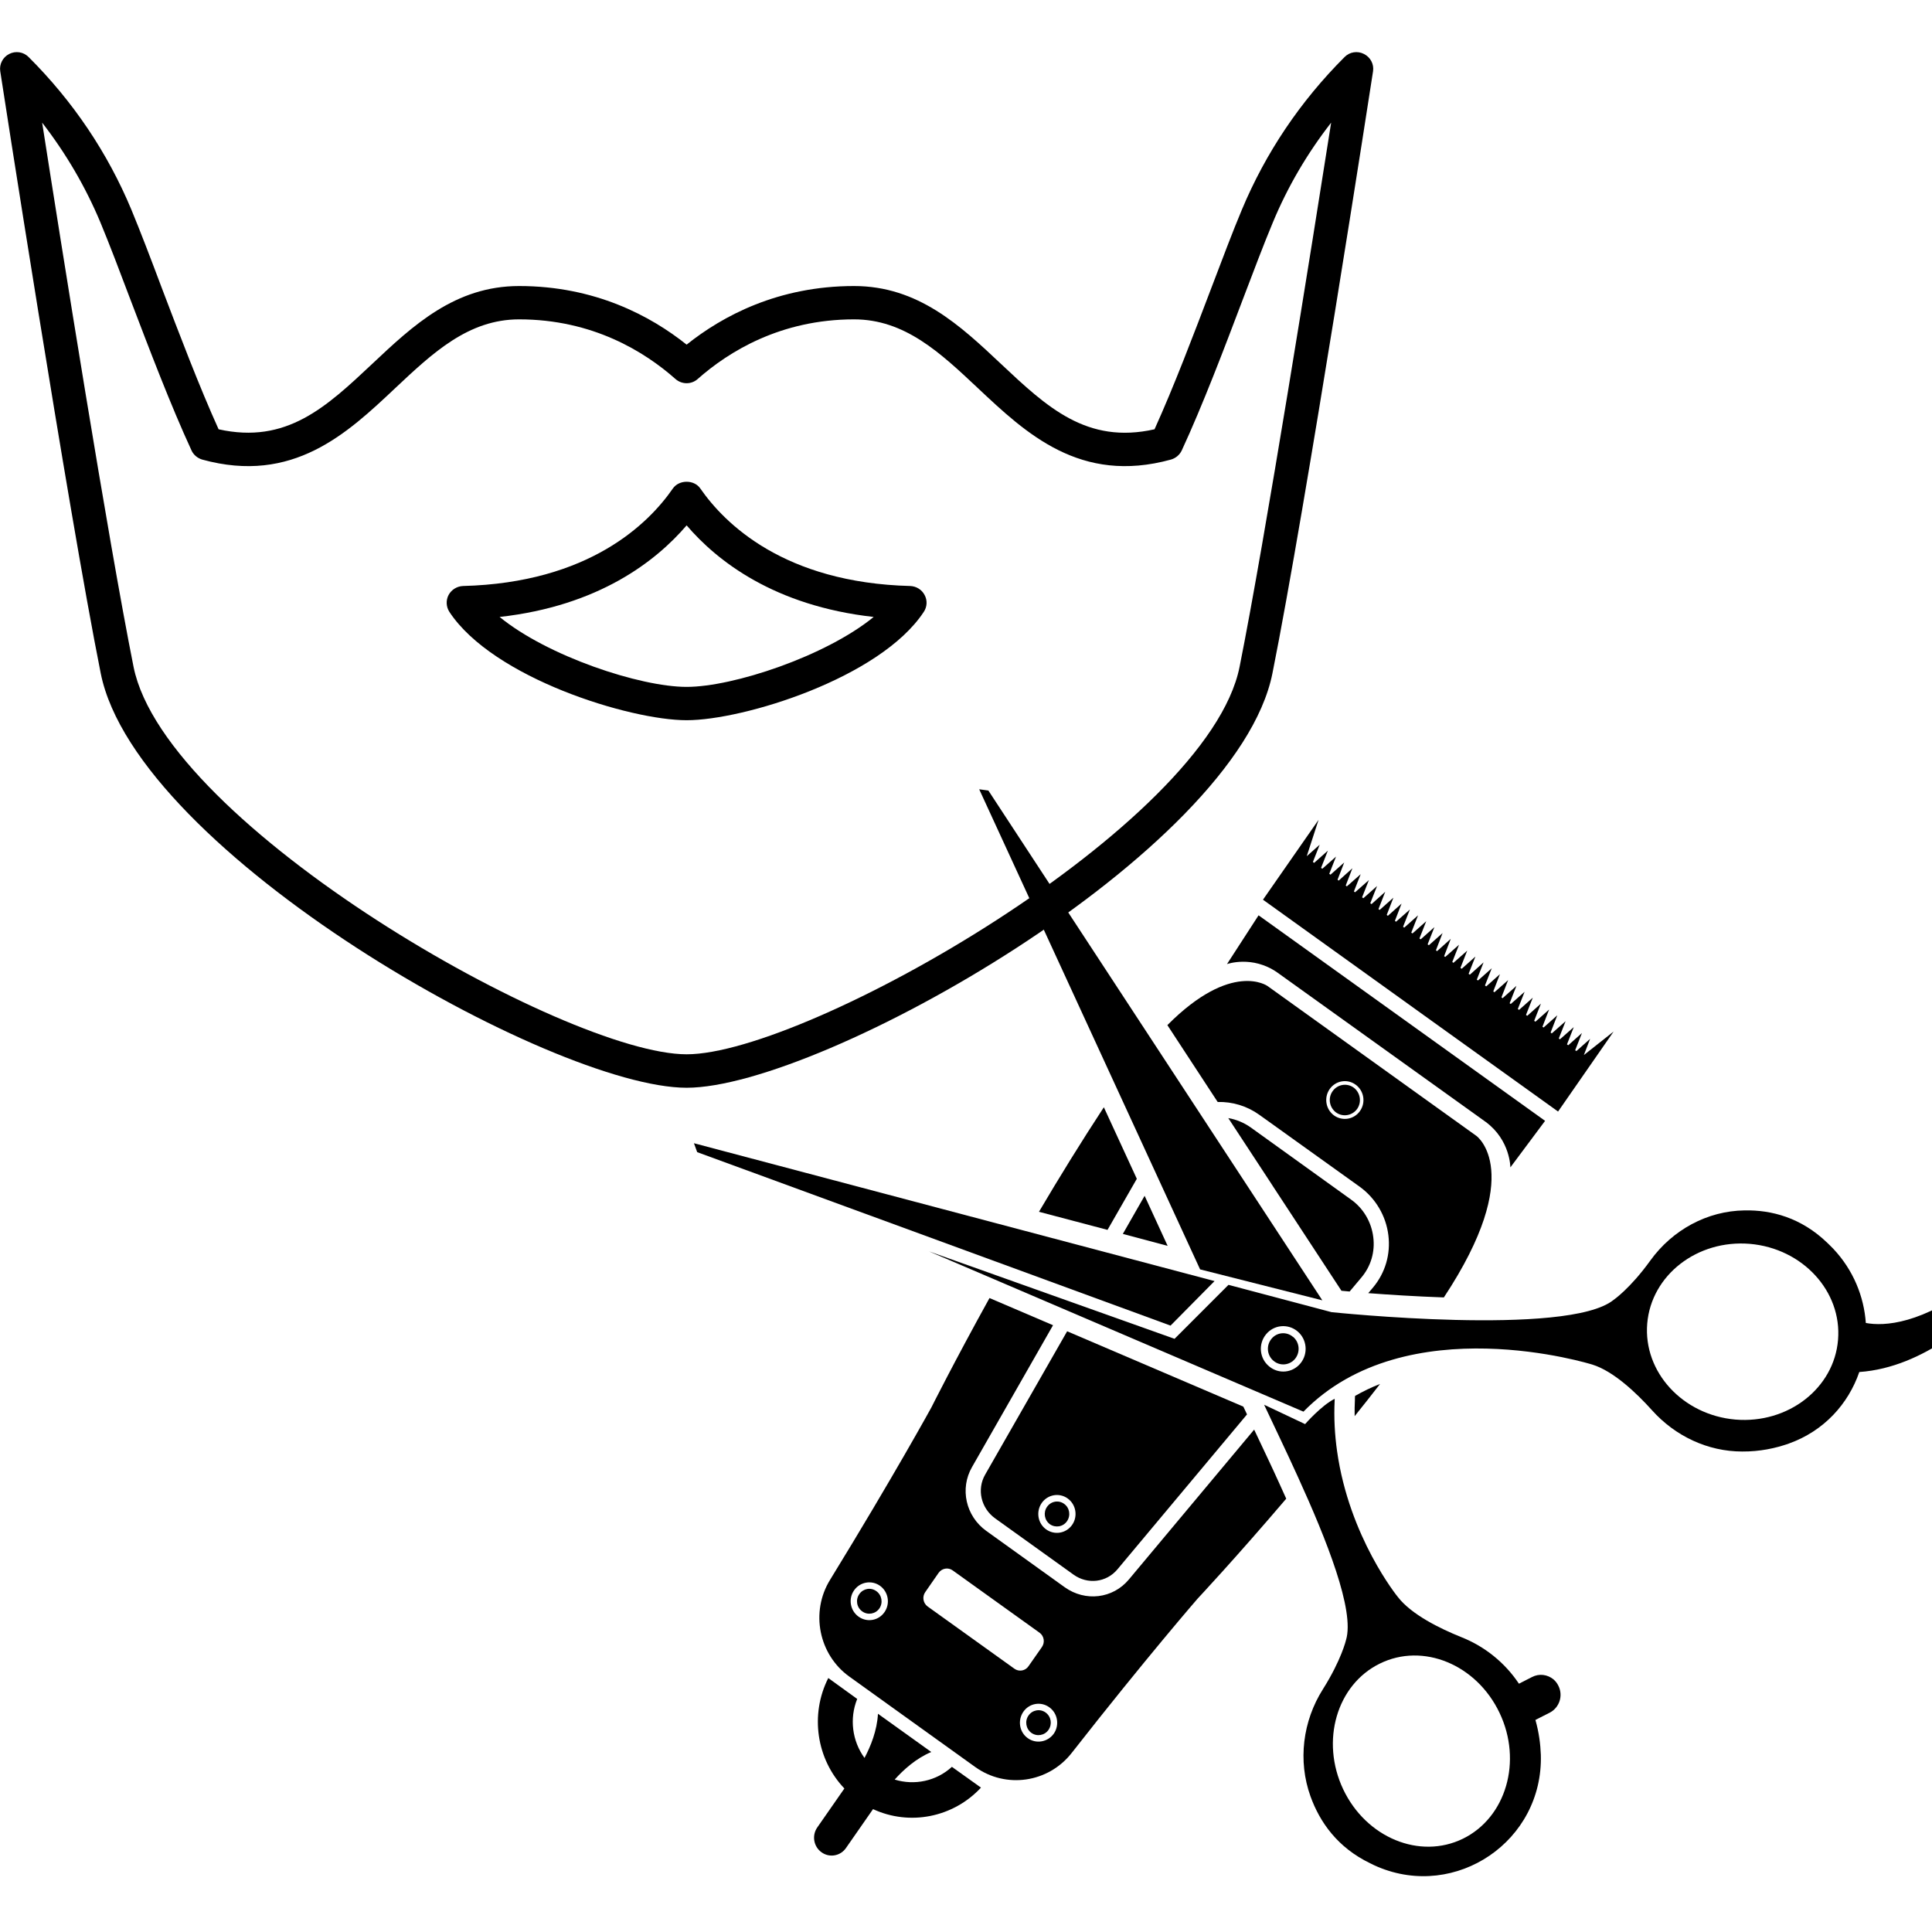 <svg xmlns="http://www.w3.org/2000/svg" xmlns:xlink="http://www.w3.org/1999/xlink" width="80" zoomAndPan="magnify" viewBox="0 0 60 60" height="80" preserveAspectRatio="xMidYMid meet"><defs><clipPath id="c1ba7c42d7"><path d="M 30 24.508 L 42 24.508 L 42 41 L 30 41 Z M 30 24.508 " clip-rule="nonzero"></path></clipPath><clipPath id="7b5824a55a"><path d="M 21.551 35 L 38 35 L 38 42 L 21.551 42 Z M 21.551 35 " clip-rule="nonzero"></path></clipPath><clipPath id="9dd576a34b"><path d="M 0 1.574 L 42.75 1.574 L 42.75 33.824 L 0 33.824 Z M 0 1.574 " clip-rule="nonzero"></path></clipPath></defs><path fill="#000000" d="M 61.945 39.855 C 61.824 39.703 61.602 39.672 61.445 39.793 C 59.684 41.141 58.508 41.191 57.945 41.086 C 57.887 40.266 57.559 39.445 56.934 38.781 C 56.875 38.723 56.816 38.66 56.754 38.602 C 55.934 37.809 55.008 37.574 54.18 37.59 C 53.02 37.605 51.941 38.195 51.254 39.145 C 50.625 40.02 50.109 40.371 50.109 40.371 C 48.688 41.52 41.352 40.75 41.352 40.75 L 38.152 39.902 L 36.477 41.578 L 28.852 38.863 L 40.48 43.84 C 43.68 40.566 49.453 42.379 49.453 42.379 C 50.109 42.582 50.824 43.262 51.305 43.797 C 52.023 44.598 53.035 45.078 54.105 45.078 C 54.652 45.082 55.141 44.977 55.551 44.832 C 56.648 44.441 57.402 43.598 57.742 42.609 C 59.793 42.469 61.445 40.852 61.926 40.332 C 61.93 40.324 61.938 40.32 61.941 40.312 C 62.047 40.184 62.051 39.988 61.945 39.855 Z M 40.391 42.336 C 40.148 42.637 39.711 42.684 39.414 42.434 C 39.113 42.188 39.07 41.742 39.316 41.441 C 39.559 41.141 39.996 41.098 40.293 41.344 C 40.59 41.59 40.633 42.035 40.391 42.336 Z M 57.082 41.609 C 56.961 43.113 55.531 44.223 53.895 44.086 C 52.262 43.945 51.031 42.613 51.156 41.105 C 51.281 39.602 52.707 38.492 54.344 38.629 C 55.98 38.77 57.207 40.102 57.082 41.609 Z M 57.082 41.609 " fill-opacity="1" fill-rule="nonzero"></path><g clip-path="url(#c1ba7c42d7)"><path fill="#000000" d="M 41.066 40.383 L 30.695 24.551 L 30.41 24.512 L 37.27 39.422 Z M 41.066 40.383 " fill-opacity="1" fill-rule="nonzero"></path></g><path fill="#000000" d="M 40.152 41.516 C 39.949 41.344 39.648 41.375 39.484 41.582 C 39.316 41.789 39.348 42.094 39.551 42.262 C 39.754 42.434 40.055 42.402 40.223 42.195 C 40.387 41.988 40.359 41.684 40.156 41.516 Z M 40.152 41.516 " fill-opacity="1" fill-rule="nonzero"></path><g clip-path="url(#7b5824a55a)"><path fill="#000000" d="M 37.719 39.785 L 21.551 35.504 L 21.652 35.781 L 36.352 41.168 Z M 37.719 39.785 " fill-opacity="1" fill-rule="nonzero"></path></g><path fill="#000000" d="M 48.242 52.152 C 48.059 52.004 47.801 51.965 47.578 52.082 L 47.172 52.289 C 46.738 51.637 46.109 51.129 45.375 50.84 C 44.715 50.574 43.832 50.141 43.41 49.594 C 43.41 49.594 41.898 47.742 41.523 45.059 C 41.453 44.562 41.422 44.035 41.449 43.488 C 41.449 43.473 41.449 43.457 41.449 43.441 C 41.031 43.652 40.531 44.227 40.531 44.227 L 39.258 43.625 C 39.539 44.227 39.926 45.023 40.312 45.875 C 41.191 47.805 42.082 50.023 41.801 50.934 C 41.801 50.934 41.66 51.547 41.086 52.457 C 40.457 53.449 40.301 54.684 40.699 55.789 C 40.984 56.578 41.531 57.375 42.555 57.867 C 42.629 57.906 42.707 57.941 42.781 57.973 C 45.219 59.008 47.93 57.176 47.852 54.496 C 47.84 54.164 47.793 53.797 47.684 53.414 L 48.129 53.188 C 48.43 53.031 48.551 52.66 48.398 52.355 C 48.359 52.273 48.305 52.207 48.242 52.152 Z M 45.434 57.102 C 44.094 57.758 42.43 57.074 41.715 55.57 C 41.004 54.07 41.512 52.32 42.852 51.664 C 44.191 51.004 45.855 51.691 46.57 53.195 C 47.285 54.695 46.773 56.445 45.434 57.102 Z M 45.434 57.102 " fill-opacity="1" fill-rule="nonzero"></path><path fill="#000000" d="M 32.266 37.633 L 34.395 38.195 L 35.305 36.609 L 34.281 34.387 C 33.574 35.465 32.891 36.574 32.266 37.633 Z M 32.266 37.633 " fill-opacity="1" fill-rule="nonzero"></path><path fill="#000000" d="M 39.109 34.621 L 42.227 36.855 C 42.719 37.211 43.043 37.758 43.117 38.359 C 43.191 38.953 43.02 39.531 42.641 39.984 L 42.492 40.16 C 43.117 40.207 43.953 40.262 44.84 40.293 C 47.414 36.398 45.852 35.277 45.852 35.277 L 39.363 30.621 C 39.363 30.621 38.254 29.824 36.254 31.836 L 37.816 34.223 C 38.273 34.211 38.73 34.348 39.109 34.621 Z M 41.293 33.824 C 41.477 33.559 41.84 33.496 42.098 33.684 C 42.359 33.871 42.422 34.234 42.238 34.5 C 42.055 34.766 41.691 34.828 41.43 34.641 C 41.172 34.453 41.109 34.09 41.293 33.824 Z M 41.293 33.824 " fill-opacity="1" fill-rule="nonzero"></path><path fill="#000000" d="M 42.082 43.352 L 42.078 43.422 C 42.078 43.438 42.078 43.457 42.078 43.473 C 42.07 43.641 42.066 43.809 42.07 43.98 C 42.332 43.652 42.598 43.32 42.859 42.98 C 42.586 43.086 42.328 43.211 42.082 43.352 Z M 42.082 43.352 " fill-opacity="1" fill-rule="nonzero"></path><path fill="#000000" d="M 39.008 44.523 C 38.988 44.48 38.969 44.441 38.949 44.398 L 35.059 49.051 C 34.562 49.648 33.707 49.75 33.066 49.293 L 30.629 47.543 C 29.992 47.086 29.801 46.23 30.188 45.559 L 32.703 41.156 L 30.73 40.312 C 29.629 42.301 28.926 43.707 28.926 43.707 C 28.926 43.707 27.773 45.812 25.781 49.059 C 25.16 50.062 25.426 51.387 26.379 52.07 L 30.285 54.875 C 31.238 55.559 32.555 55.367 33.281 54.441 C 35.625 51.449 37.195 49.645 37.195 49.645 C 37.195 49.645 38.367 48.395 39.945 46.543 C 39.879 46.398 39.812 46.246 39.742 46.094 C 39.488 45.531 39.23 44.996 39.008 44.523 Z M 27.469 50.066 C 27.285 50.332 26.926 50.395 26.664 50.207 C 26.402 50.02 26.34 49.652 26.523 49.391 C 26.707 49.125 27.07 49.062 27.332 49.25 C 27.59 49.438 27.652 49.801 27.469 50.066 Z M 31.504 51.824 L 28.809 49.891 C 28.668 49.789 28.633 49.59 28.734 49.445 L 29.148 48.848 C 29.25 48.703 29.445 48.668 29.586 48.77 L 32.281 50.703 C 32.426 50.805 32.457 51.004 32.359 51.148 L 31.941 51.746 C 31.844 51.891 31.645 51.926 31.504 51.824 Z M 32.727 53.84 C 32.539 54.102 32.18 54.168 31.918 53.98 C 31.656 53.793 31.598 53.426 31.781 53.16 C 31.965 52.895 32.324 52.832 32.586 53.02 C 32.848 53.207 32.91 53.574 32.727 53.84 Z M 32.727 53.84 " fill-opacity="1" fill-rule="nonzero"></path><path fill="#000000" d="M 30.902 47.152 L 33.34 48.902 C 33.777 49.215 34.359 49.145 34.699 48.742 L 38.727 43.926 C 38.715 43.898 38.703 43.875 38.691 43.848 L 38.613 43.684 L 33.141 41.344 L 30.594 45.797 C 30.332 46.254 30.465 46.836 30.902 47.152 Z M 32.352 46.676 C 32.535 46.414 32.895 46.348 33.156 46.535 C 33.418 46.723 33.48 47.09 33.297 47.355 C 33.113 47.621 32.75 47.684 32.488 47.496 C 32.227 47.309 32.168 46.941 32.352 46.676 Z M 32.352 46.676 " fill-opacity="1" fill-rule="nonzero"></path><path fill="#000000" d="M 35.547 37.137 L 34.871 38.32 L 36.262 38.691 Z M 35.547 37.137 " fill-opacity="1" fill-rule="nonzero"></path><path fill="#000000" d="M 39.664 30.199 L 46.148 34.848 C 46.906 35.414 46.906 36.254 46.906 36.254 L 47.984 34.809 L 39.086 28.426 L 38.105 29.941 C 38.105 29.941 38.887 29.66 39.664 30.199 Z M 39.664 30.199 " fill-opacity="1" fill-rule="nonzero"></path><path fill="#000000" d="M 44.102 31.445 L 48.387 34.52 L 50.113 32.035 L 49.188 32.766 L 49.383 32.262 L 48.957 32.641 L 48.918 32.617 L 49.129 32.082 L 48.703 32.461 L 48.664 32.434 L 48.875 31.898 L 48.445 32.277 L 48.41 32.25 L 48.621 31.715 L 48.191 32.094 L 48.156 32.066 L 48.363 31.531 L 47.938 31.91 L 47.902 31.887 L 48.109 31.352 L 47.684 31.73 L 47.645 31.703 L 47.855 31.168 L 47.43 31.547 L 47.391 31.52 L 47.602 30.984 L 47.176 31.363 L 47.137 31.336 L 47.348 30.801 L 46.918 31.18 L 46.883 31.156 L 47.094 30.617 L 46.664 31 L 46.629 30.973 L 46.836 30.438 L 46.41 30.816 L 46.375 30.789 L 46.582 30.254 L 46.156 30.633 L 46.117 30.605 L 46.328 30.07 L 45.902 30.449 L 45.863 30.426 L 46.074 29.887 L 45.648 30.27 L 45.609 30.242 L 45.82 29.707 L 45.395 30.086 L 45.355 30.059 L 45.566 29.523 L 45.137 29.902 L 45.102 29.875 L 45.312 29.34 L 44.883 29.719 L 44.848 29.695 L 45.055 29.156 L 44.629 29.539 L 44.594 29.512 L 44.801 28.977 L 44.375 29.355 L 44.336 29.328 L 44.547 28.793 L 44.121 29.172 L 44.082 29.145 L 44.293 28.609 L 43.867 28.988 L 43.828 28.965 L 44.039 28.426 L 43.609 28.809 L 43.574 28.781 L 43.785 28.246 L 43.355 28.625 L 43.32 28.598 L 43.527 28.062 L 43.102 28.441 L 43.066 28.414 L 43.273 27.879 L 42.848 28.258 L 42.809 28.234 L 43.02 27.695 L 42.594 28.078 L 42.555 28.051 L 42.766 27.516 L 42.34 27.895 L 42.301 27.867 L 42.512 27.332 L 42.082 27.711 L 42.047 27.684 L 42.258 27.148 L 41.828 27.527 L 41.793 27.5 L 42 26.965 L 41.574 27.348 L 41.539 27.32 L 41.746 26.785 L 41.32 27.164 L 41.281 27.137 L 41.492 26.602 L 41.066 26.98 L 41.027 26.953 L 41.238 26.418 L 40.812 26.797 L 40.773 26.77 L 40.984 26.234 L 40.582 26.59 L 40.949 25.461 L 39.223 27.941 L 43.891 31.293 Z M 44.102 31.445 " fill-opacity="1" fill-rule="nonzero"></path><path fill="#000000" d="M 27.785 55.266 C 28.055 54.965 28.445 54.609 28.922 54.41 L 27.266 53.223 C 27.238 53.746 27.039 54.234 26.848 54.594 C 26.465 54.07 26.375 53.371 26.621 52.762 L 25.723 52.113 C 25.148 53.25 25.355 54.633 26.223 55.543 L 25.383 56.75 C 25.207 57 25.266 57.348 25.512 57.523 C 25.758 57.703 26.102 57.641 26.273 57.391 L 27.113 56.184 C 28.25 56.711 29.602 56.445 30.465 55.516 L 29.562 54.871 C 29.082 55.312 28.402 55.457 27.785 55.266 Z M 27.785 55.266 " fill-opacity="1" fill-rule="nonzero"></path><path fill="#000000" d="M 41.496 34.551 C 41.707 34.699 41.996 34.648 42.148 34.438 C 42.297 34.223 42.246 33.926 42.035 33.773 C 41.824 33.625 41.531 33.676 41.383 33.891 C 41.234 34.102 41.285 34.398 41.496 34.551 Z M 41.496 34.551 " fill-opacity="1" fill-rule="nonzero"></path><path fill="#000000" d="M 27.215 49.414 C 27.043 49.289 26.809 49.332 26.688 49.504 C 26.562 49.68 26.605 49.922 26.777 50.043 C 26.949 50.168 27.188 50.125 27.309 49.953 C 27.43 49.777 27.387 49.535 27.215 49.414 Z M 27.215 49.414 " fill-opacity="1" fill-rule="nonzero"></path><path fill="#000000" d="M 32.473 53.184 C 32.301 53.059 32.062 53.102 31.941 53.277 C 31.82 53.449 31.859 53.691 32.031 53.816 C 32.203 53.938 32.441 53.898 32.562 53.723 C 32.684 53.547 32.645 53.309 32.473 53.184 Z M 32.473 53.184 " fill-opacity="1" fill-rule="nonzero"></path><path fill="#000000" d="M 32.605 47.336 C 32.777 47.457 33.016 47.418 33.137 47.242 C 33.258 47.066 33.219 46.824 33.047 46.703 C 32.875 46.578 32.637 46.621 32.516 46.797 C 32.395 46.969 32.434 47.211 32.605 47.336 Z M 32.605 47.336 " fill-opacity="1" fill-rule="nonzero"></path><path fill="#000000" d="M 39.742 37.16 L 40.055 37.637 L 41.66 40.086 C 41.73 40.094 41.816 40.102 41.914 40.109 L 42.281 39.672 C 42.574 39.324 42.707 38.879 42.648 38.418 C 42.59 37.949 42.34 37.523 41.953 37.25 L 38.84 35.012 C 38.629 34.863 38.391 34.766 38.145 34.723 L 39.434 36.688 L 39.547 36.863 Z M 39.742 37.16 " fill-opacity="1" fill-rule="nonzero"></path><g clip-path="url(#9dd576a34b)"><path fill="#000000" d="M 42.359 1.676 C 42.16 1.574 41.918 1.609 41.758 1.77 C 40.379 3.148 39.305 4.746 38.566 6.516 C 38.285 7.184 37.965 8.035 37.617 8.949 C 37.07 10.387 36.457 12.004 35.855 13.332 C 33.75 13.805 32.512 12.641 31.086 11.301 C 29.82 10.109 28.512 8.883 26.523 8.883 C 24.168 8.883 22.438 9.812 21.324 10.703 C 20.207 9.812 18.477 8.883 16.121 8.883 C 14.133 8.883 12.824 10.109 11.559 11.301 C 10.133 12.641 8.895 13.801 6.789 13.332 C 6.188 12.004 5.574 10.387 5.027 8.949 C 4.684 8.035 4.359 7.184 4.082 6.516 C 3.344 4.746 2.27 3.148 0.887 1.77 C 0.727 1.609 0.484 1.574 0.285 1.676 C 0.086 1.777 -0.027 1.996 0.008 2.215 C 0.027 2.352 2.102 15.773 3.129 20.914 C 4.25 26.488 17.145 33.781 21.324 33.781 C 25.504 33.781 38.398 26.488 39.516 20.914 C 40.547 15.773 42.621 2.352 42.641 2.215 C 42.676 1.996 42.562 1.777 42.359 1.676 Z M 38.496 20.711 C 37.508 25.645 25.07 32.742 21.324 32.742 C 17.574 32.742 5.141 25.645 4.148 20.711 C 3.348 16.707 1.906 7.633 1.309 3.809 C 2.047 4.762 2.656 5.801 3.121 6.914 C 3.395 7.574 3.715 8.414 4.055 9.316 C 4.641 10.852 5.301 12.59 5.949 13.992 C 6.012 14.129 6.137 14.23 6.281 14.273 C 9.098 15.047 10.785 13.457 12.273 12.055 C 13.441 10.957 14.547 9.918 16.121 9.918 C 18.41 9.918 20.023 10.926 20.977 11.77 C 21.176 11.945 21.473 11.945 21.668 11.77 C 22.621 10.926 24.238 9.918 26.523 9.918 C 28.102 9.918 29.203 10.957 30.371 12.055 C 31.863 13.457 33.547 15.047 36.363 14.273 C 36.512 14.23 36.633 14.129 36.699 13.992 C 37.348 12.59 38.008 10.852 38.59 9.316 C 38.934 8.414 39.25 7.574 39.527 6.914 C 39.988 5.801 40.598 4.762 41.34 3.809 C 40.738 7.633 39.297 16.707 38.496 20.711 Z M 28.27 18.199 C 24.348 18.098 22.504 16.258 21.75 15.172 C 21.559 14.891 21.09 14.891 20.895 15.172 C 20.145 16.258 18.297 18.098 14.379 18.199 C 14.191 18.207 14.02 18.312 13.93 18.48 C 13.844 18.645 13.855 18.848 13.957 19.004 C 15.312 21.059 19.559 22.367 21.324 22.367 C 23.09 22.367 27.332 21.059 28.688 19.004 C 28.793 18.848 28.805 18.645 28.715 18.48 C 28.629 18.312 28.457 18.207 28.27 18.199 Z M 21.324 21.332 C 19.875 21.332 17.004 20.379 15.516 19.16 C 18.602 18.816 20.375 17.422 21.324 16.316 C 22.27 17.422 24.047 18.816 27.133 19.16 C 25.641 20.379 22.77 21.332 21.324 21.332 Z M 21.324 21.332 " fill-opacity="1" fill-rule="nonzero"></path></g></svg>